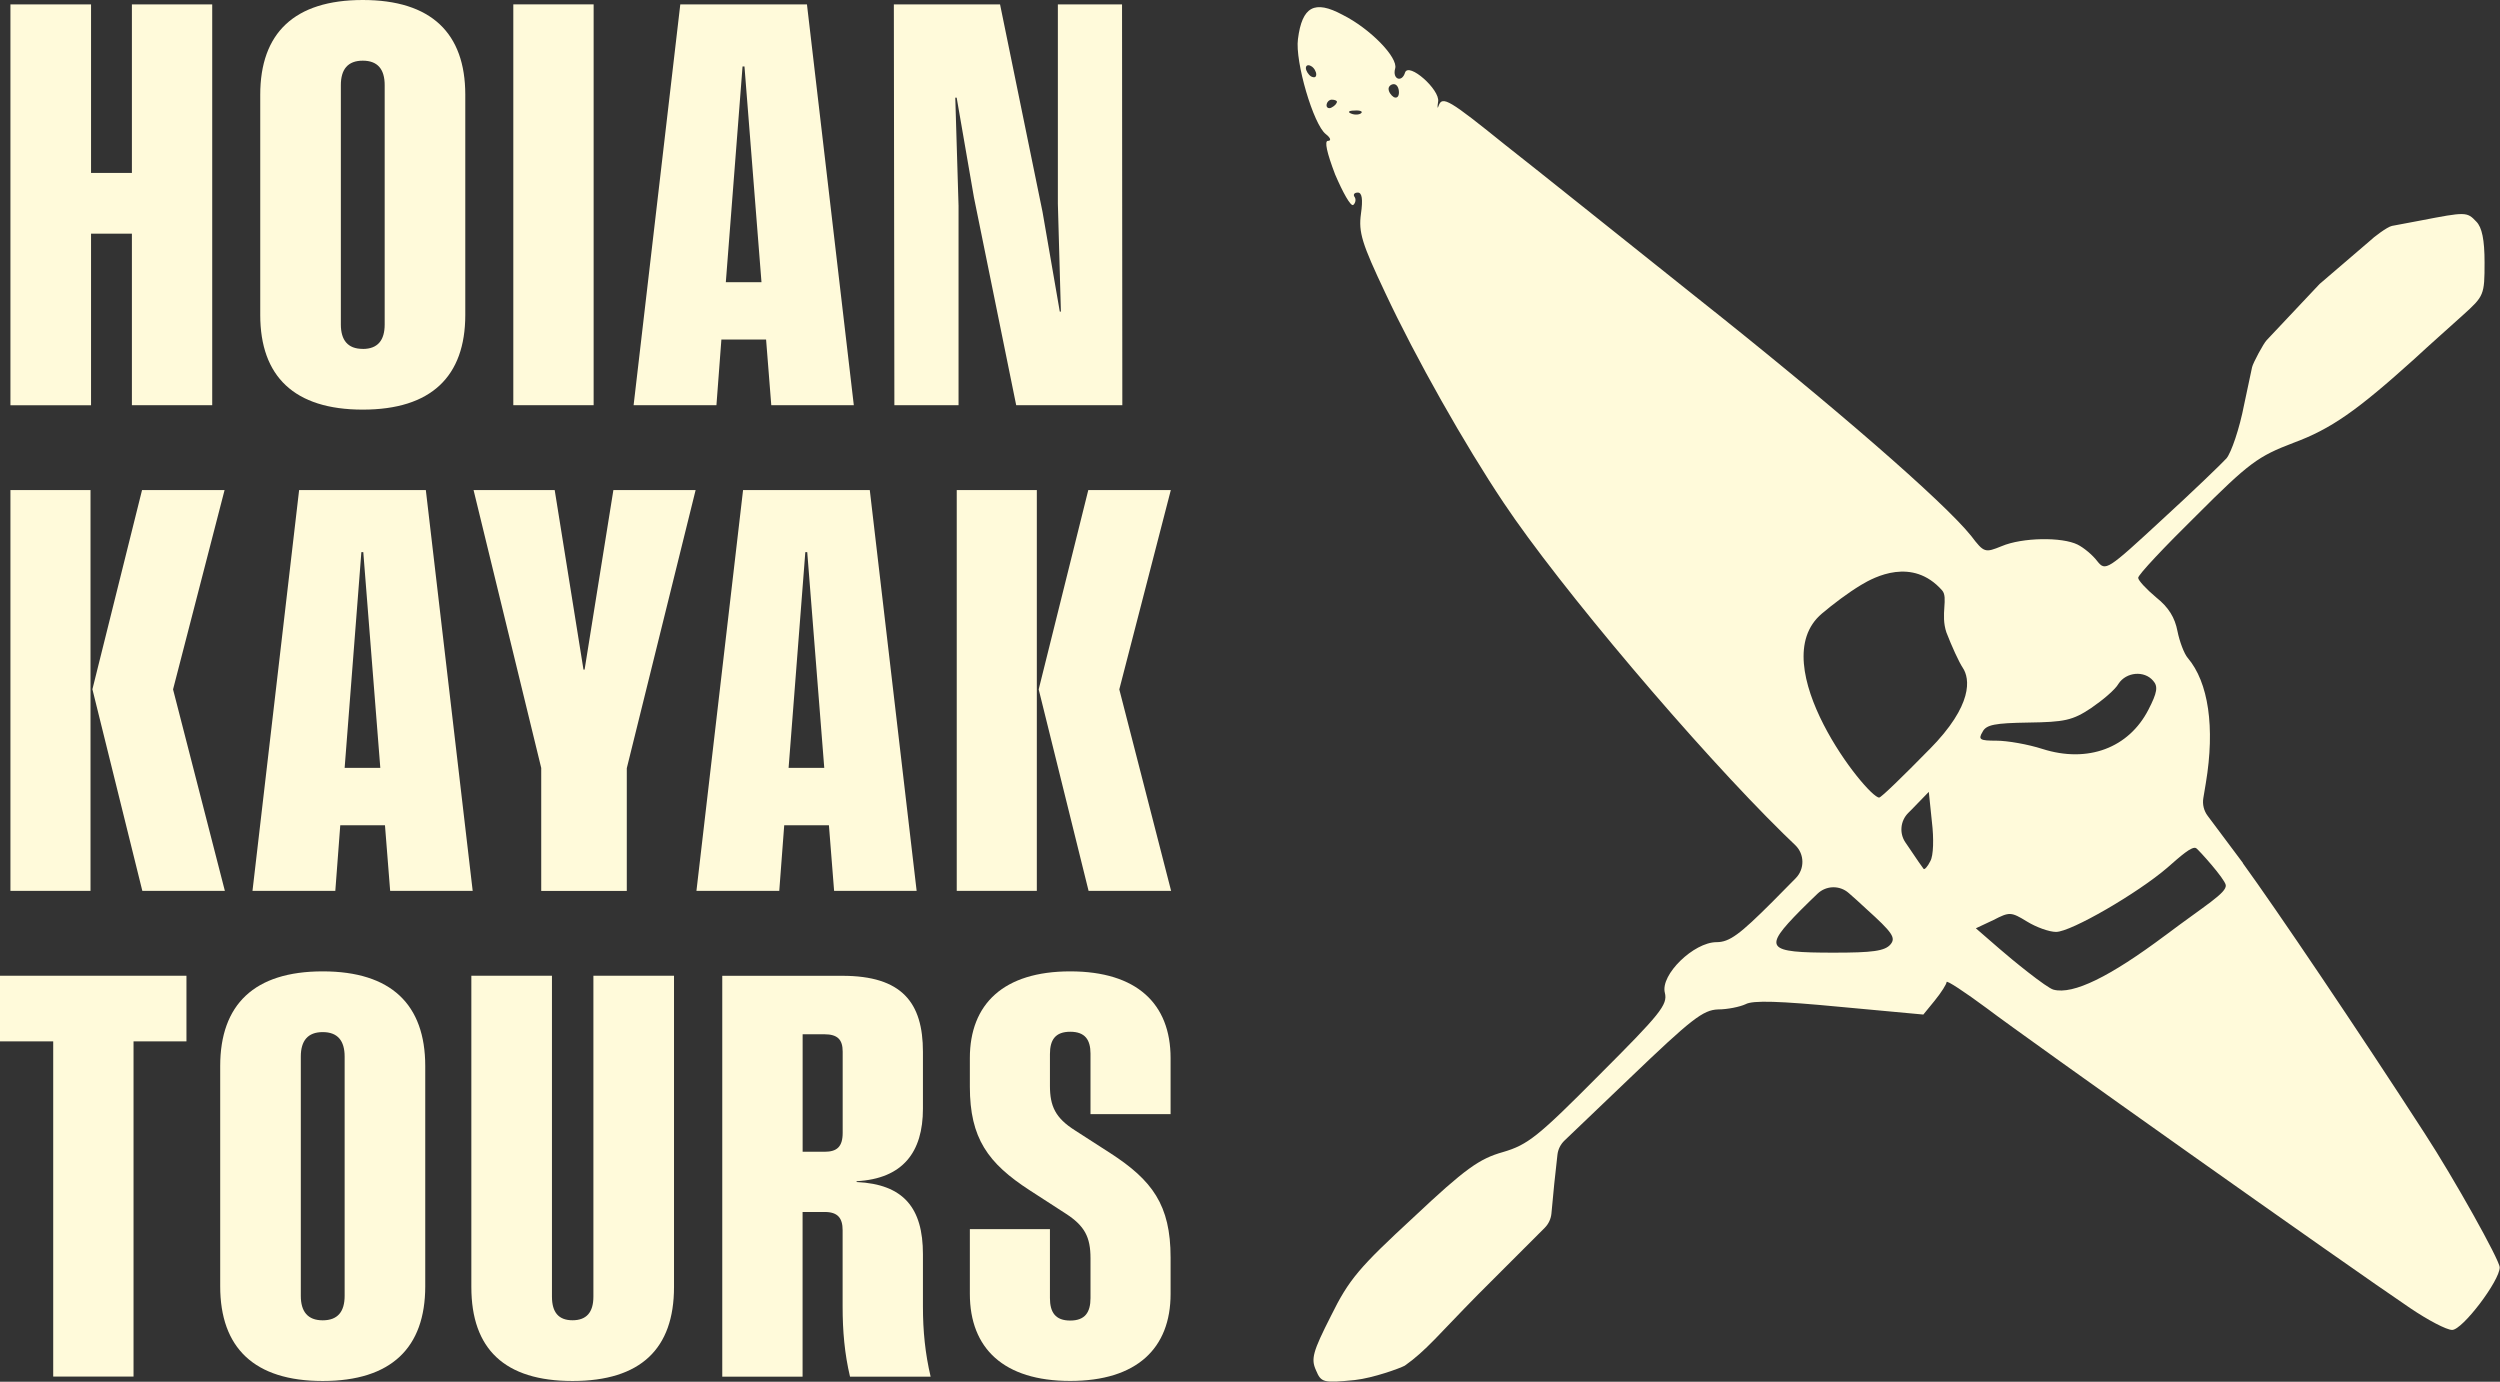 <svg xmlns="http://www.w3.org/2000/svg" id="oulines" viewBox="0 0 428.93 237.07"><rect x="0" y="0" width="428.93" height="237.07" fill="#333333" stroke="none"/><defs><style>      .cls-1 {        fill: #fffada;        stroke-width: 0px;      }    </style></defs><g><path class="cls-1" d="M22.63,40.09h-7.01v29.44H1.79V.75h13.83v28.92h7.01V.75h13.78v68.77h-13.78v-29.44Z"></path><path class="cls-1" d="M44.65,54.03V16.25C44.65,5.7,50.48,0,62.24,0s17.59,5.7,17.59,16.25v37.78c0,10.55-5.83,16.25-17.59,16.25s-17.59-5.7-17.59-16.25ZM62.24,59.87c2.59,0,3.76-1.51,3.76-4.19V14.6c0-2.69-1.18-4.19-3.76-4.19s-3.76,1.51-3.76,4.19v41.07c0,2.68,1.18,4.19,3.76,4.19Z"></path><path class="cls-1" d="M88.07.75h13.78v68.77h-13.78V.75Z"></path><path class="cls-1" d="M116.72.75h21.73l8.04,68.77h-14.16l-.89-11.26h-7.67l-.85,11.26h-14.21L116.72.75ZM130.65,48.42l-2.92-37.02h-.33l-2.87,37.02h6.12Z"></path><path class="cls-1" d="M153.37.75h18.21l7.29,35.61,2.96,17.1h.19l-.52-18.51V.75h11.01l.05,68.77h-18.21l-7.25-35.66-2.96-17.1h-.24l.56,18.56v34.2h-11.01l-.09-68.77Z"></path><path class="cls-1" d="M1.79,84.08h13.74v68.77H1.79v-68.77ZM15.85,118.28l8.52-34.2h14.16l-8.84,34.2,8.89,34.57h-14.16l-8.56-34.57Z"></path><path class="cls-1" d="M51.33,84.08h21.73l8.04,68.77h-14.16l-.89-11.26h-7.67l-.85,11.26h-14.21l8-68.77ZM65.25,131.75l-2.92-37.02h-.33l-2.87,37.02h6.12Z"></path><path class="cls-1" d="M92.87,131.8l-11.62-47.72h13.92l4.94,30.81h.19l4.94-30.81h14.11l-11.81,47.72v21.06h-14.68v-21.06Z"></path><path class="cls-1" d="M127.5,84.08h21.73l8.04,68.77h-14.16l-.89-11.26h-7.67l-.85,11.26h-14.21l8-68.77ZM141.42,131.75l-2.92-37.02h-.33l-2.87,37.02h6.12Z"></path><path class="cls-1" d="M164.15,84.08h13.74v68.77h-13.74v-68.77ZM178.21,118.28l8.51-34.2h14.16l-8.84,34.2,8.89,34.57h-14.16l-8.56-34.57Z"></path><path class="cls-1" d="M9.13,178.67H0v-11.26h31.99v11.26h-9.08v57.51h-13.78v-57.51Z"></path><path class="cls-1" d="M37.78,220.69v-37.78c0-10.55,5.83-16.25,17.59-16.25s17.59,5.7,17.59,16.25v37.78c0,10.55-5.83,16.25-17.59,16.25s-17.59-5.7-17.59-16.25ZM55.37,226.53c2.59,0,3.76-1.51,3.76-4.19v-41.07c0-2.69-1.18-4.19-3.76-4.19s-3.76,1.51-3.76,4.19v41.07c0,2.68,1.18,4.19,3.76,4.19Z"></path><path class="cls-1" d="M80.87,220.83v-53.42h13.83v55.06c0,2.68,1.13,4.05,3.53,4.05s3.58-1.37,3.58-4.05v-55.06h13.83v53.42c0,10.6-5.74,16.11-17.41,16.11s-17.36-5.51-17.36-16.11Z"></path><path class="cls-1" d="M123.92,167.42h20.6c10.26,0,13.83,4.62,13.83,13.05v9.75c0,7.44-3.43,12.01-11.38,12.44v.14c8.09.38,11.38,4.47,11.38,12.39v9c0,4.15.38,8.01,1.32,12.01h-13.83c-.94-3.96-1.27-7.87-1.27-12.01v-13.14c0-2.07-.85-3.11-3.06-3.11h-3.81v28.26h-13.78v-68.77ZM141.47,197.61c2.12,0,3.11-.85,3.11-3.25v-13.94c0-2.03-.85-2.97-3.15-2.97h-3.72v20.16h3.76Z"></path><path class="cls-1" d="M166.4,222.01v-11.12h13.74v11.82c0,2.45.94,3.86,3.48,3.86s3.48-1.41,3.48-3.86v-6.83c0-3.63-.99-5.56-4.28-7.68l-6.12-3.96c-7.2-4.66-10.3-8.95-10.3-17.8v-4.9c0-9.28,5.79-14.88,17.22-14.88s17.22,5.56,17.22,14.88v9.61h-13.74v-10.36c0-2.4-.94-3.77-3.48-3.77s-3.48,1.37-3.48,3.82v5.46c0,3.49.94,5.51,4.28,7.63l6.07,3.91c7.2,4.66,10.35,8.9,10.35,17.9v6.26c0,9.33-5.79,14.93-17.22,14.93s-17.22-5.61-17.22-14.93Z"></path></g><path class="cls-1" d="M384.85,148.1l-6.08-8.13c-.65-.87-.92-1.97-.74-3.04l.43-2.58c1.6-9.58.44-17.3-3.1-21.46-.62-.71-1.42-2.84-1.77-4.61-.44-2.31-1.51-4.08-3.64-5.77-1.69-1.42-3.1-2.93-3.1-3.37,0-.53,4.52-5.32,10.02-10.73,9.05-9.05,10.55-10.11,16.59-12.42,6.47-2.39,10.91-5.5,20.84-14.46,2.48-2.31,6.21-5.59,8.25-7.45,3.64-3.28,3.73-3.46,3.73-9.05,0-3.9-.44-6.03-1.42-7.01-1.6-1.69-1.77-1.69-9.58-.18l-4.89.92c-.8.15-3.22,1.99-3.79,2.57l-8.62,7.39-9.09,9.65c-.53.54-2.34,3.9-2.5,4.64l-1.36,6.4c-.8,4.17-2.22,8.25-3.02,9.22-.8.89-5.77,5.68-11.09,10.55-9.4,8.69-9.67,8.87-11.09,7.1-.8-1.06-2.31-2.31-3.37-2.84-2.66-1.33-9.49-1.24-13.04.27-2.84,1.15-3.02,1.15-5.23-1.77-4.7-5.85-23.68-22.35-47.19-40.98-13.13-10.47-27.85-22.26-32.73-26.08-9.58-7.72-10.82-8.51-11.44-6.74-.18.62-.27.35-.09-.71.35-2.04-5.06-6.83-5.68-4.97-.53,1.77-2.22,1.15-1.69-.71.53-1.86-4.26-6.83-9.05-9.22-4.79-2.57-6.92-1.42-7.63,4.17-.53,3.81,2.66,14.72,4.79,16.32.8.62.98,1.15.35,1.15s-.18,2.04,1.24,5.77c1.33,3.1,2.66,5.5,3.1,5.23.35-.27.53-.89.27-1.33-.35-.44-.09-.8.53-.8.71,0,.89,1.15.53,3.64-.44,3.19.18,5.14,4.17,13.57,5.23,11.18,13.66,26.08,20.31,36.01,9.58,14.37,33.17,42.22,47.98,56.76l2.06,1.99c1.6,1.54,1.63,4.09.07,5.67l-4,4.05c-5.59,5.59-7.36,6.92-9.58,6.92-3.9,0-9.67,5.59-8.87,8.69.53,2.04-.8,3.64-11.26,14.1-10.47,10.55-12.24,11.97-16.5,13.22-4.08,1.15-6.47,2.84-15.34,11.18-9.31,8.6-11.09,10.64-14.19,16.94-3.1,6.12-3.46,7.36-2.57,9.31.89,2.13,1.24,2.22,6.65,1.69,3.19-.35,7.79-2.03,8.59-2.47,3.67-2.58,5.87-5.42,12.61-12.25l11.4-11.4c.65-.65,1.06-1.52,1.15-2.44l.48-5.05.55-5.03c.1-.93.53-1.8,1.21-2.45l11.19-10.7c10.64-10.2,12.59-11.71,15.17-11.8,1.6,0,3.73-.44,4.7-.89,1.24-.71,5.94-.53,16.14.44l14.37,1.33,1.95-2.39c1.15-1.42,2.04-2.84,2.04-3.19s3.1,1.69,6.92,4.52c6.65,5.06,61.73,44.08,72.64,51.44,3.02,2.04,6.21,3.73,7.18,3.73,1.77,0,8.16-8.43,8.16-10.73,0-1.24-7.89-15.34-12.86-22.97-11.35-17.56-25.54-38.58-31.22-46.39ZM224.94,13.11c-.44-.27-.89-.98-.89-1.42,0-.53.44-.62.89-.35.53.27.89.98.89,1.42,0,.53-.35.62-.89.35ZM228.49,18.43c-.44.27-.89.09-.89-.35,0-.53.44-.98.89-.98.53,0,.89.18.89.35,0,.27-.35.71-.89.98ZM233.54,19.41c-.27.27-1.06.35-1.69.09-.71-.27-.44-.53.53-.53.98-.09,1.51.18,1.15.44ZM239.13,16.66c-.44-.27-.89-.89-.89-1.42,0-.44.44-.8.89-.8.53,0,.89.62.89,1.42,0,.71-.35,1.06-.89.8ZM340.15,125.57c.62-1.24,2.13-1.51,7.89-1.6,6.12-.09,7.54-.35,10.73-2.48,1.95-1.33,4.17-3.19,4.7-4.17,1.33-2.04,4.43-2.31,5.94-.53.89.98.71,2.04-.8,4.97-3.37,6.56-10.38,9.22-18.18,6.74-2.48-.8-6.03-1.42-7.89-1.42-2.84,0-3.19-.18-2.39-1.51ZM324.36,162.03c-.98,1.15-3.1,1.42-9.76,1.42-11.62,0-12.15-.71-5.68-7.27,1.06-1.06,2.07-2.04,2.93-2.86,1.49-1.41,3.79-1.46,5.33-.11.89.77,1.92,1.7,3,2.71,4.52,4.08,5.14,4.97,4.17,6.12ZM331.19,147.75c-.44.89-.98,1.51-1.15,1.33-.09-.09-1.33-1.86-2.57-3.73l-.56-.82c-1.07-1.58-.86-3.7.49-5.05l.6-.6,2.93-3.02.53,5.14c.35,2.84.27,5.85-.27,6.74ZM331.01,128.59c-4.43,4.52-8.25,8.25-8.6,8.25-2.04,0-20.11-22.88-9.82-31.57,1.94-1.64,4.46-3.55,6.72-4.91,2.28-1.38,8.81-4.83,13.9.93,1.1,1.24-.32,4.11.74,7.22.89,2.31,2.13,5.06,2.84,6.12,1.15,1.77,1.85,6.26-5.78,13.97ZM371.49,160.49c-9.49,7.1-15.79,10.2-19.16,9.31-1.15-.27-7.21-5.2-9.34-7.07l-3.99-3.46,3.02-1.42c2.75-1.42,3.02-1.42,5.77.27,1.6.98,3.81,1.77,4.97,1.77,2.57,0,14.01-6.65,19.07-11,2.22-1.94,4.28-3.82,4.98-3.36.42.28,4.87,5.2,5.07,6.33.18,1.33-3.54,3.48-10.37,8.62Z"></path></svg>